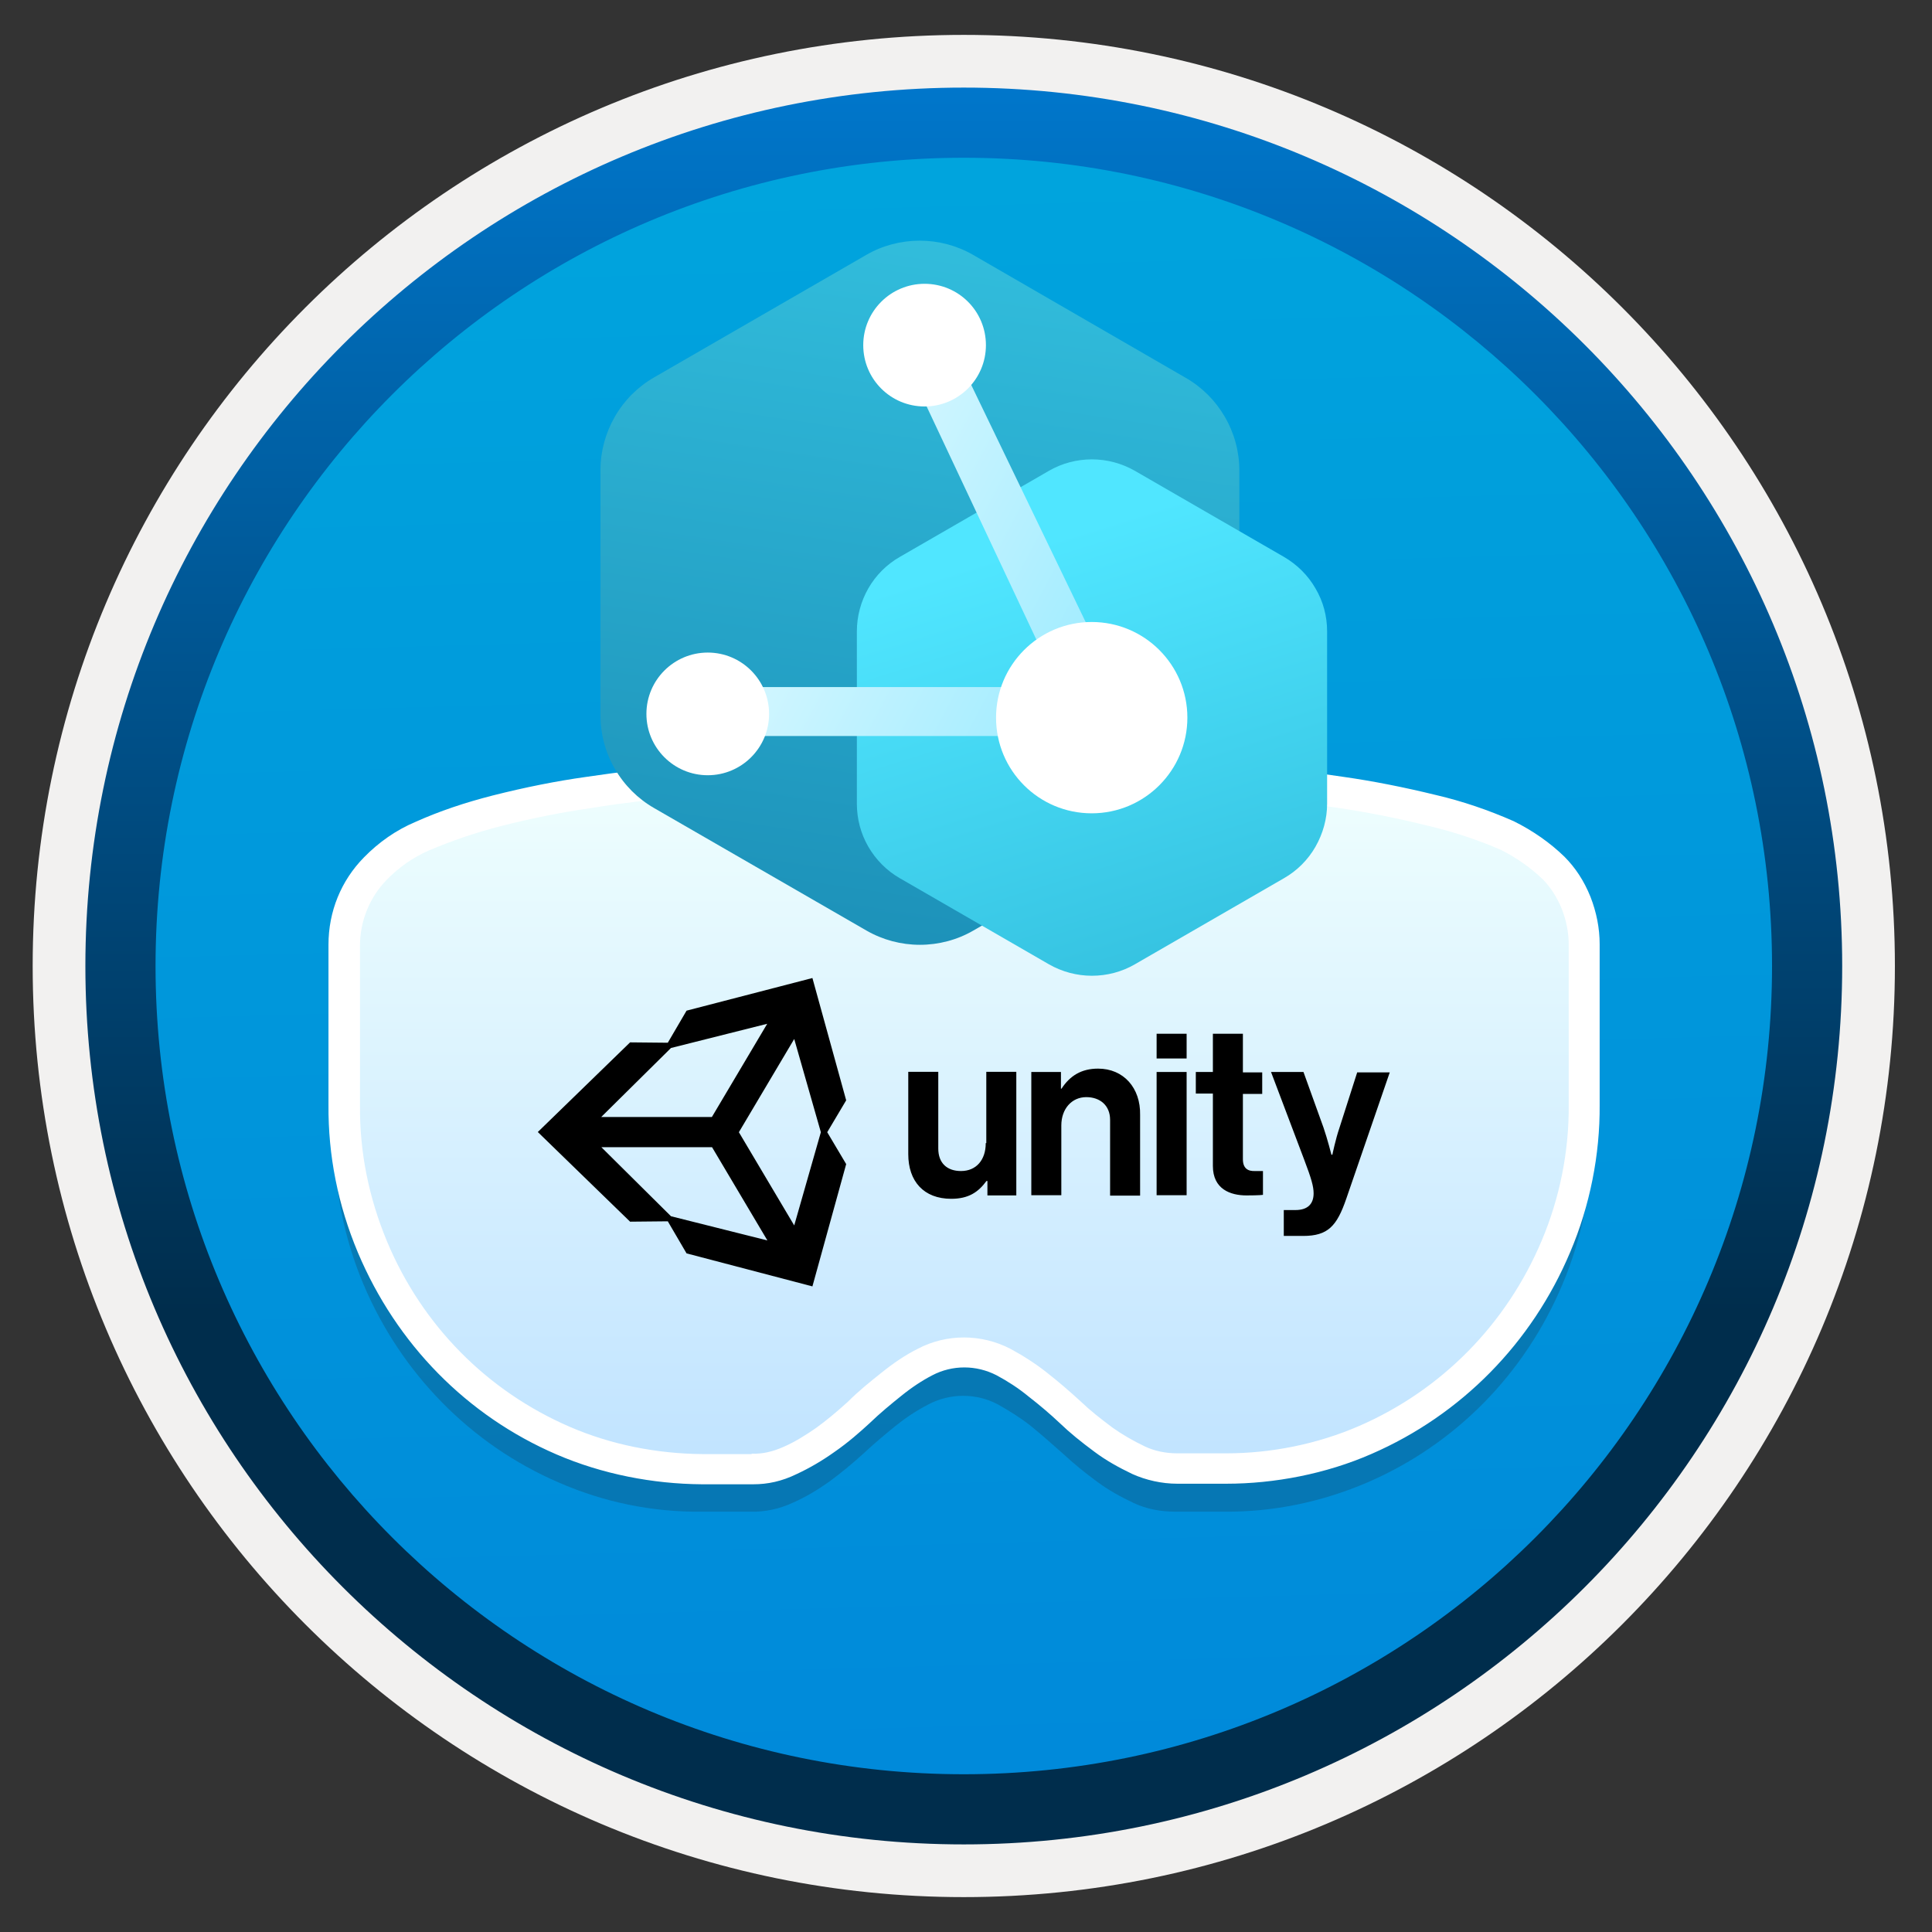 <svg width="103" height="103" viewBox="0 0 103 103" fill="none" xmlns="http://www.w3.org/2000/svg">
<rect x="0" y="0" width="103" height="103" fill="#333333" stroke="none"/>
<path d="M51.382 98.31C25.532 98.31 4.572 77.36 4.572 51.5C4.572 25.64 25.532 4.69 51.382 4.69C77.232 4.69 98.192 25.65 98.192 51.5C98.192 77.35 77.232 98.31 51.382 98.31Z" fill="url(#paint0_linear)"/>
<path fill-rule="evenodd" clip-rule="evenodd" d="M97.282 51.5C97.282 76.85 76.732 97.4 51.382 97.4C26.032 97.4 5.482 76.85 5.482 51.5C5.482 26.15 26.032 5.6 51.382 5.6C76.732 5.6 97.282 26.15 97.282 51.5ZM51.382 1.86C78.802 1.86 101.022 24.08 101.022 51.5C101.022 78.92 78.792 101.14 51.382 101.14C23.962 101.14 1.742 78.91 1.742 51.5C1.742 24.08 23.962 1.86 51.382 1.86Z" fill="#F2F1F0"/>
<path fill-rule="evenodd" clip-rule="evenodd" d="M94.472 51.5C94.472 75.3 75.182 94.59 51.382 94.59C27.582 94.59 8.292 75.3 8.292 51.5C8.292 27.7 27.582 8.41 51.382 8.41C75.182 8.41 94.472 27.7 94.472 51.5ZM51.382 4.67C77.242 4.67 98.212 25.64 98.212 51.5C98.212 77.36 77.242 98.33 51.382 98.33C25.522 98.33 4.552 77.36 4.552 51.5C4.552 25.64 25.512 4.67 51.382 4.67Z" fill="url(#paint1_linear)"/>
<path opacity="0.2" d="M84.453 49.77C84.153 49.02 83.723 48.331 83.163 47.751C82.393 47.001 81.493 46.361 80.553 45.931C79.263 45.35 77.893 44.88 76.483 44.541C74.943 44.17 73.293 43.81 71.553 43.55C69.813 43.291 68.033 43.081 66.193 42.891C64.353 42.7 62.553 42.55 60.793 42.501C59.033 42.431 57.363 42.35 55.733 42.31C54.103 42.291 52.663 42.27 51.403 42.27C50.113 42.27 48.663 42.27 47.053 42.31C45.463 42.331 43.773 42.401 42.013 42.501C40.253 42.59 38.453 42.711 36.613 42.891C34.773 43.081 32.993 43.281 31.253 43.55C29.513 43.81 27.863 44.151 26.323 44.541C24.933 44.88 23.583 45.35 22.253 45.931C21.263 46.38 20.383 47.001 19.633 47.751C18.493 48.91 17.833 50.49 17.833 52.17V60.721C17.813 63.361 18.343 66.01 19.373 68.46C21.383 73.221 25.093 77.01 29.773 79.031C32.173 80.081 34.773 80.621 37.383 80.591H40.023C40.793 80.611 41.563 80.441 42.253 80.121C42.943 79.82 43.623 79.41 44.223 78.981C44.863 78.51 45.463 78.01 46.023 77.501C46.603 76.96 47.163 76.49 47.743 76.02C48.303 75.57 48.863 75.201 49.483 74.88C50.643 74.26 52.053 74.26 53.213 74.88C53.813 75.221 54.413 75.591 54.953 76.02C55.533 76.49 56.093 76.99 56.673 77.501C57.253 78.04 57.833 78.51 58.473 78.981C59.073 79.43 59.743 79.8 60.423 80.121C61.133 80.46 61.903 80.591 62.673 80.591H65.293C67.903 80.611 70.483 80.07 72.903 79.031C77.593 77.01 81.303 73.24 83.303 68.46C84.333 66.02 84.863 63.38 84.843 60.721V52.141C84.903 51.321 84.753 50.52 84.453 49.77Z" fill="#1F1D21"/>
<path d="M84.453 48.011C84.153 47.261 83.723 46.571 83.163 45.991C82.393 45.241 81.493 44.601 80.553 44.171C79.263 43.591 77.893 43.121 76.483 42.781C74.943 42.411 73.293 42.051 71.553 41.791C69.813 41.531 68.033 41.321 66.193 41.131C64.353 40.941 62.553 40.791 60.793 40.741C59.033 40.671 57.363 40.591 55.733 40.551C54.103 40.531 52.663 40.511 51.403 40.511C50.113 40.511 48.663 40.511 47.053 40.551C45.463 40.571 43.773 40.641 42.013 40.741C40.253 40.831 38.453 40.951 36.613 41.131C34.773 41.321 32.993 41.521 31.253 41.791C29.513 42.051 27.863 42.391 26.323 42.781C24.933 43.121 23.583 43.591 22.253 44.171C21.263 44.621 20.383 45.241 19.633 45.991C18.493 47.151 17.833 48.731 17.833 50.411V58.961C17.813 61.601 18.343 64.251 19.373 66.701C21.383 71.461 25.093 75.251 29.773 77.271C32.173 78.321 34.773 78.861 37.383 78.831H40.023C40.793 78.851 41.563 78.681 42.253 78.361C42.943 78.061 43.623 77.651 44.223 77.221C44.863 76.751 45.463 76.251 46.023 75.741C46.603 75.201 47.163 74.731 47.743 74.261C48.303 73.811 48.863 73.441 49.483 73.121C50.643 72.501 52.053 72.501 53.213 73.121C53.813 73.461 54.413 73.831 54.953 74.261C55.533 74.731 56.093 75.231 56.673 75.741C57.253 76.281 57.833 76.751 58.473 77.221C59.073 77.671 59.743 78.041 60.423 78.361C61.133 78.701 61.903 78.831 62.673 78.831H65.293C67.903 78.851 70.483 78.311 72.903 77.271C77.593 75.251 81.303 71.481 83.303 66.701C84.333 64.261 84.863 61.621 84.843 58.961V50.381C84.903 49.561 84.753 48.761 84.453 48.011Z" fill="url(#paint2_linear)"/>
<path d="M40.162 79.131C40.122 79.131 40.092 79.131 40.052 79.131H37.412C34.792 79.111 32.112 78.591 29.672 77.541C24.892 75.481 21.142 71.661 19.082 66.781C18.012 64.231 17.492 61.591 17.512 58.911V50.361C17.512 48.601 18.182 46.951 19.402 45.711C20.192 44.901 21.122 44.251 22.142 43.821C23.432 43.241 24.782 42.791 26.262 42.411C28.042 41.961 29.672 41.641 31.232 41.421C32.882 41.181 34.642 40.951 36.612 40.761C38.522 40.571 40.412 40.461 42.032 40.371L42.392 40.351C44.002 40.281 45.592 40.201 47.092 40.181C48.682 40.141 50.132 40.141 51.442 40.141C52.492 40.141 53.672 40.161 54.982 40.181H55.772C57.402 40.221 59.092 40.271 60.852 40.371C62.612 40.441 64.432 40.591 66.272 40.761C68.222 40.951 69.982 41.171 71.652 41.421C73.192 41.641 74.822 41.961 76.582 42.391C77.952 42.711 79.342 43.181 80.702 43.781C81.732 44.291 82.652 44.941 83.402 45.671C83.982 46.251 84.452 46.961 84.792 47.811C85.112 48.631 85.282 49.481 85.282 50.341V58.901C85.302 61.561 84.762 64.281 83.712 66.751C81.672 71.601 77.902 75.431 73.122 77.511C70.682 78.581 67.932 79.101 65.382 79.101H62.762C61.942 79.101 61.092 78.911 60.362 78.581C59.612 78.221 58.952 77.851 58.352 77.401C57.622 76.861 57.042 76.391 56.512 75.881C55.972 75.371 55.402 74.891 54.822 74.441C54.302 74.011 53.712 73.631 53.132 73.321C52.042 72.761 50.772 72.761 49.702 73.321C49.162 73.601 48.612 73.961 48.032 74.431C47.522 74.841 46.922 75.331 46.342 75.891C45.852 76.341 45.222 76.901 44.482 77.411C43.822 77.881 43.152 78.271 42.462 78.591C41.682 78.971 40.932 79.131 40.162 79.131ZM40.072 77.501C40.652 77.521 41.192 77.391 41.762 77.141C42.362 76.881 42.942 76.521 43.502 76.131C44.012 75.761 44.532 75.341 45.192 74.741C45.792 74.141 46.432 73.631 46.972 73.201C47.642 72.661 48.282 72.231 48.922 71.911C50.462 71.101 52.312 71.101 53.872 71.911C54.542 72.271 55.242 72.721 55.842 73.201C56.442 73.671 57.022 74.171 57.622 74.721C58.112 75.191 58.632 75.601 59.312 76.111C59.832 76.481 60.422 76.821 61.052 77.121C61.562 77.361 62.162 77.481 62.762 77.481H65.382C67.762 77.481 70.232 76.991 72.462 76.021C76.852 74.111 80.312 70.601 82.192 66.141C83.152 63.871 83.652 61.381 83.632 58.921V50.361C83.632 49.701 83.502 49.071 83.262 48.451C83.002 47.831 82.662 47.291 82.252 46.881C81.632 46.281 80.842 45.721 80.022 45.311C78.782 44.771 77.472 44.341 76.202 44.041C74.482 43.611 72.922 43.311 71.422 43.081C69.772 42.841 68.032 42.611 66.122 42.421C64.322 42.251 62.522 42.121 60.802 42.031C59.062 41.961 57.392 41.881 55.782 41.841H54.992C53.702 41.821 52.522 41.801 51.472 41.801C51.472 41.801 51.472 41.801 51.452 41.801C50.162 41.801 48.732 41.801 47.142 41.841C45.642 41.861 44.092 41.911 42.452 42.011L42.092 42.031C40.552 42.121 38.682 42.241 36.802 42.421C34.872 42.611 33.152 42.811 31.502 43.081C29.982 43.301 28.432 43.601 26.702 44.041C25.312 44.401 24.062 44.831 22.842 45.351C22.022 45.711 21.272 46.231 20.612 46.911C19.712 47.831 19.192 49.101 19.192 50.411V58.961C19.172 61.421 19.662 63.851 20.632 66.181C22.502 70.661 25.972 74.161 30.362 76.061C32.592 77.031 35.052 77.501 37.442 77.521H40.072V77.501Z" fill="white"/>
<path d="M63.192 20.13L51.882 13.59C51.012 13.09 50.032 12.83 49.032 12.83C48.032 12.83 47.042 13.09 46.182 13.59L34.872 20.12C34.002 20.62 33.282 21.34 32.782 22.21C32.282 23.08 32.012 24.06 32.012 25.06V38.13C32.012 39.13 32.272 40.12 32.782 40.99C33.282 41.86 34.002 42.58 34.872 43.08L46.192 49.61C47.062 50.11 48.042 50.37 49.042 50.37C50.042 50.37 51.032 50.11 51.892 49.61L63.212 43.08C64.082 42.58 64.802 41.86 65.302 40.99C65.802 40.12 66.062 39.14 66.072 38.13V25.07C66.072 24.07 65.802 23.08 65.292 22.21C64.792 21.35 64.072 20.63 63.192 20.13Z" fill="url(#paint3_linear)"/>
<path d="M68.452 29.69L60.502 25.1C59.802 24.7 59.012 24.49 58.212 24.49C57.402 24.49 56.612 24.7 55.922 25.1L47.972 29.69C47.272 30.09 46.692 30.67 46.292 31.37C45.892 32.07 45.682 32.86 45.682 33.66V42.85C45.682 43.66 45.892 44.45 46.292 45.14C46.692 45.83 47.272 46.42 47.972 46.82L55.922 51.41C56.622 51.81 57.412 52.02 58.212 52.02C59.022 52.02 59.812 51.81 60.502 51.41L68.452 46.82C69.152 46.42 69.732 45.84 70.132 45.14C70.532 44.44 70.752 43.65 70.752 42.85V33.66C70.752 32.85 70.542 32.06 70.132 31.37C69.732 30.67 69.152 30.1 68.452 29.69Z" fill="url(#paint4_linear)"/>
<path d="M48.282 19.291L50.572 18.02L60.392 38.37L59.592 39.24H37.952L38.192 36.63H56.442L48.282 19.291Z" fill="url(#paint5_linear)"/>
<path d="M37.732 41.33C39.532 41.33 41.002 39.87 41.002 38.06C41.002 36.26 39.542 34.79 37.732 34.79C35.932 34.79 34.462 36.25 34.462 38.06C34.462 39.86 35.922 41.33 37.732 41.33Z" fill="white"/>
<path d="M58.202 43.36C61.022 43.36 63.302 41.07 63.302 38.26C63.302 35.44 61.012 33.16 58.202 33.16C55.382 33.16 53.102 35.45 53.102 38.26C53.102 41.08 55.382 43.36 58.202 43.36Z" fill="white"/>
<path d="M49.291 21.67C51.092 21.67 52.562 20.21 52.562 18.4C52.562 16.59 51.102 15.13 49.291 15.13C47.492 15.13 46.022 16.59 46.022 18.4C46.022 20.21 47.481 21.67 49.291 21.67Z" fill="white"/>
<path d="M42.342 65.331L39.392 60.361L42.342 55.391L43.762 60.361L42.342 65.331ZM35.772 64.841L32.062 61.161H37.962L40.912 66.131L35.772 64.841ZM35.772 55.871L40.902 54.581L37.952 59.551H32.052L35.772 55.871ZM43.312 52.141L36.602 53.881L35.602 55.591L33.592 55.571L28.672 60.351L33.592 65.131L35.602 65.111L36.602 66.821L43.312 68.581L45.112 62.061L44.102 60.361L45.112 58.661L43.312 52.141ZM58.542 56.971C57.652 56.971 57.042 57.351 56.592 58.041H56.562V57.151H54.982V63.721H56.582V60.001C56.582 59.111 57.142 58.491 57.912 58.491C58.642 58.491 59.182 58.931 59.182 59.701V63.741H60.782V59.441C60.812 58.001 59.902 56.971 58.542 56.971ZM52.552 60.951C52.552 61.831 52.052 62.431 51.232 62.431C50.492 62.431 50.022 62.011 50.022 61.231V57.141H48.422V61.531C48.422 62.971 49.242 63.911 50.712 63.911C51.632 63.911 52.152 63.561 52.592 62.961H52.642V63.731H54.182V57.141H52.582V60.941H52.552V60.951ZM61.662 57.151H63.262V63.721H61.662V57.151ZM61.662 55.111H63.262V56.431H61.662V55.111ZM72.362 57.151L71.412 60.121C71.202 60.731 71.032 61.561 71.032 61.561H70.982C70.982 61.561 70.772 60.731 70.562 60.121L69.492 57.151H67.762L69.532 61.831C69.912 62.831 70.032 63.251 70.032 63.621C70.032 64.161 69.742 64.511 69.062 64.511H68.442V65.891H69.472C70.802 65.891 71.272 65.361 71.772 63.911L74.092 57.171H72.362V57.151V57.151ZM66.262 61.801V58.321H67.292V57.171H66.262V55.111H64.662V57.151H63.752V58.301H64.662V62.161C64.662 63.401 65.602 63.731 66.452 63.731C67.152 63.731 67.332 63.701 67.332 63.701V62.431H66.922C66.532 62.451 66.262 62.291 66.262 61.801Z" fill="black"/>
<defs>
<linearGradient id="paint0_linear" x1="49.613" y1="-13.293" x2="53.596" y2="132.475" gradientUnits="userSpaceOnUse">
<stop stop-color="#00ABDE"/>
<stop offset="1" stop-color="#007ED8"/>
</linearGradient>
<linearGradient id="paint1_linear" x1="51.382" y1="-1.992" x2="51.382" y2="99.771" gradientUnits="userSpaceOnUse">
<stop stop-color="#007ED8"/>
<stop offset="0.707" stop-color="#002D4C"/>
</linearGradient>
<linearGradient id="paint2_linear" x1="51.358" y1="40.509" x2="51.358" y2="78.819" gradientUnits="userSpaceOnUse">
<stop stop-color="#F0FFFE"/>
<stop offset="1" stop-color="#C0E3FF"/>
</linearGradient>
<linearGradient id="paint3_linear" x1="51.956" y1="12.042" x2="45.33" y2="56.5" gradientUnits="userSpaceOnUse">
<stop stop-color="#32BEDD"/>
<stop offset="1" stop-color="#198AB3"/>
</linearGradient>
<linearGradient id="paint4_linear" x1="55.296" y1="28.92" x2="63.229" y2="54.35" gradientUnits="userSpaceOnUse">
<stop stop-color="#50E6FF"/>
<stop offset="0.997" stop-color="#32BEDD"/>
</linearGradient>
<linearGradient id="paint5_linear" x1="31.413" y1="21.792" x2="59.155" y2="36.558" gradientUnits="userSpaceOnUse">
<stop stop-color="white"/>
<stop offset="1" stop-color="#9CEBFF"/>
</linearGradient>
</defs>
</svg>
